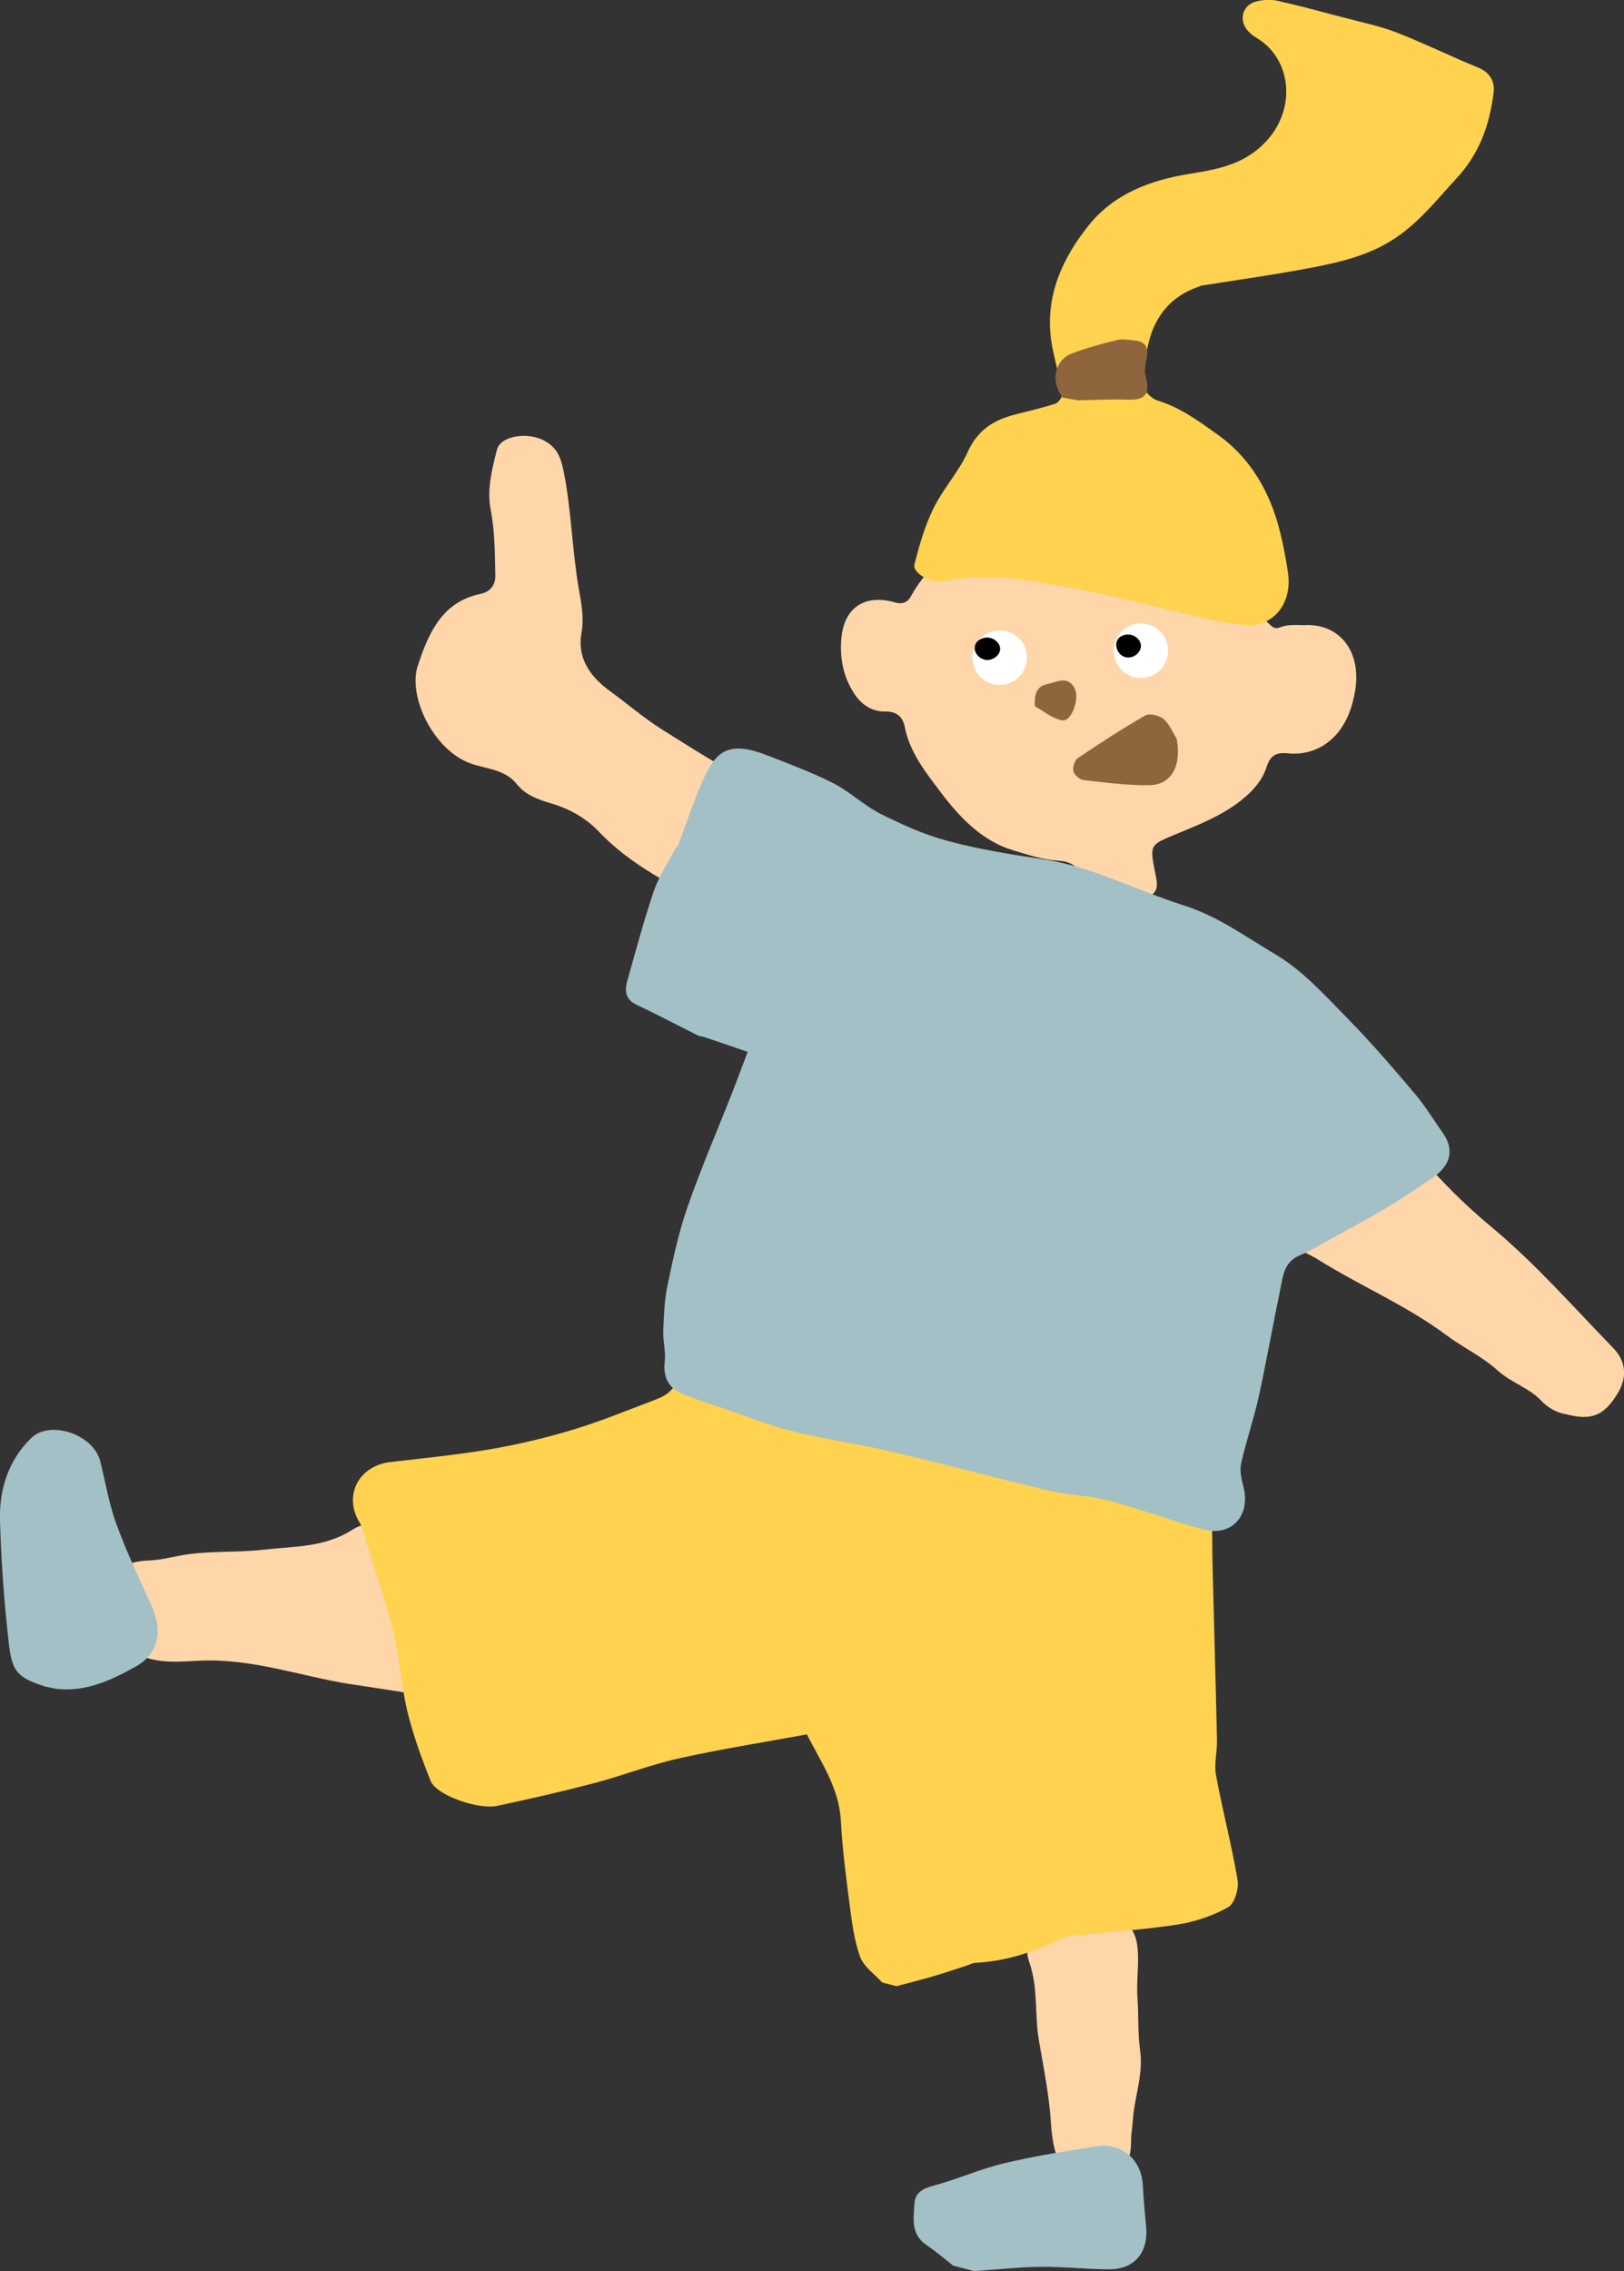 <?xml version="1.0" encoding="UTF-8"?><svg id="_レイヤー_2" xmlns="http://www.w3.org/2000/svg" viewBox="0 0 128.72 179.96"><rect x="0" y="0" width="128.72" height="179.96" fill="#333333" stroke="none"/><defs><style>.cls-1{fill:#000;}.cls-1,.cls-2,.cls-3,.cls-4,.cls-5,.cls-6{stroke-width:0px;}.cls-2{fill:#ffd250;}.cls-3{fill:#a3c0c6;}.cls-4{fill:#8f653d;}.cls-5{fill:#fff;}.cls-6{fill:#ffd6aa;}</style></defs><g id="contents"><path class="cls-6" d="M84.83,172.71c-1.16-1.26-1.44-3.01-1.53-4.46-.14-2.24-.59-4.44-.96-6.6-.35-2.03-.04-4.1-.74-6.11-.75-2.14.77-3.74,2.98-3.41.55.08,1.04.14,1.61-.17,1.77-.96,3.7.16,3.95,2.2.18,1.39-.09,2.78.02,4.19.1,1.33.01,2.75.2,4.06.29,2-.47,3.8-.58,5.71-.03.52-.14,1.04-.13,1.55.03,1.94-1.04,3.24-2.95,3.54l-1.87-.49Z"/><path class="cls-6" d="M80.73,40.07c-1.6.39-2.89,1.24-4.13,2.32-1.68,1.46-3.33,2.9-4.41,4.88-.24.44-.65.64-1.23.47-2.31-.68-3.98.33-4.25,2.65-.19,1.63.1,3.23,1.03,4.62.56.84,1.39,1.39,2.43,1.37.91-.02,1.4.45,1.54,1.21.4,2.06,1.71,3.67,2.89,5.24,1.47,1.94,3.25,3.81,5.68,4.54,1.16.35,2.39.76,3.6.83,1.26.07,1.78.72,2.1,1.75.26.84.41,1.71,1.54,1.93,1.47.28,2.73-.15,3.83-1.02.52-.41.33-1.11.21-1.71-.44-2.23-.43-2.19,1.69-3.07,1.78-.73,3.59-1.45,5.11-2.65.86-.68,1.66-1.51,2.02-2.63.26-.8.64-1.22,1.66-1.11,2.48.26,4.39-1.33,5.1-3.78.28-.99.44-1.9.32-2.93-.27-2.13-1.8-3.52-3.97-3.45-.68.02-1.38-.09-2.03.18-.43.18-.62-.04-.91-.31-1.34-1.22-1.95-2.93-2.96-4.37-.5-.73-.92-1.5-1.63-2.04-2.15-1.66-4.14-3.56-7.03-3.99-1.89-.28-3.67.2-5.48.5-.91.15-1.81.36-2.71.54Z"/><path class="cls-6" d="M33.12,52.75c.99-3.13,2.23-5.1,4.93-5.68.77-.16,1.22-.67,1.21-1.44-.03-1.76-.04-3.51-.37-5.26-.31-1.59.11-3.21.5-4.74.3-1.14,2.52-1.43,3.83-.67.99.57,1.26,1.38,1.48,2.52.6,3.07.65,6.19,1.19,9.25.2,1.1.4,2.28.21,3.35-.41,2.23.83,3.65,2.31,4.73,1.35.98,2.61,2.08,4.04,2.98,1.59.99,3.18,2.02,4.8,2.94,1.74.99,3.19,2.4,5.02,3.26,2.51,1.18,4.92,2.63,7.6,3.3,1.42.36,2.84.68,4.25,1.12,1.35.42,2.54.94,3.04,2.43.23.68.94.79,1.53,1.04.96.41,1.98.84,2.2,2.03.21,1.1-.33,1.95-1.12,2.65-1.08.95-2.18.47-3.27,0-.77-.33-1.38-1-2.28-1.04-.32-.01-.7-.07-.82.32-.14.44.27.51.55.64,2.01.94,2.45,2.48,1.27,4.33-.53.83-1.68,1.17-2.81.73-1.01-.4-2.02-.82-2.95-1.38-1.48-.89-2.91-1.85-4.62-2.32-.94-.25-1.59-1.08-2.39-1.61-2.97-1.97-5.74-4.21-8.9-5.94-2.16-1.18-4.33-2.54-6.09-4.4-1.04-1.09-2.36-1.82-3.81-2.24-1.03-.3-2.01-.67-2.68-1.51-.95-1.19-2.44-1.21-3.66-1.64-2.96-1.06-4.99-5.31-4.2-7.74Z"/><path class="cls-6" d="M27.7,133.44c-3.94-.64-7.74-2.04-11.86-1.85-1.89.09-4.03.35-5.8-1.07-.99-.79-1.79-3.31-1.33-4.94.37-1.29,1.35-1.86,3.09-1.93.83-.03,1.66-.23,2.49-.39,2.17-.41,4.38-.21,6.55-.46,2.41-.28,4.87-.16,7.08-1.58,1.9-1.22,4.11-.01,4.44,2.24.03.19.06.43.19.54,1.37,1.17,1.63,2.89,2.22,4.43.31.81.64,1.35,1.63,1.48,1.71.23,2.69,1.42,2.44,2.7-.35,1.75-1.6,2.41-3.55,2.04-2.52-.47-5.07-.82-7.61-1.22Z"/><path class="cls-6" d="M124.01,112.04c-.65-.13-1.3-.47-1.85-1.05-.97-1.03-2.38-1.42-3.45-2.39-1.2-1.1-2.74-1.81-4.05-2.79-3.2-2.39-6.89-3.93-10.25-6.04-.72-.45-1.78-.79-1.98-1.49-.49-1.63-1.11-3.25-1.35-4.93-.15-1.03.71-1.81,1.7-2.1.85-.25,1.74-.49,2.57.34.68.69,1.79.62,2.64,1.07.27.14.35-.19.45-.42.88-2.05,2.6-2.37,4.07-.66,1.75,2.05,3.66,3.95,5.72,5.66,3.5,2.91,6.47,6.32,9.63,9.57,1.03,1.06,1.14,2.33.34,3.63-1.08,1.76-2.1,2.17-4.19,1.59Z"/><path class="cls-2" d="M71.09,157.39l-1.17-.3c-.6-.67-1.45-1.24-1.74-2.02-.47-1.29-.65-2.71-.83-4.09-.29-2.22-.58-4.44-.7-6.68-.14-2.65-1.6-4.7-2.7-6.87-3.48.64-6.85,1.17-10.17,1.91-2.28.51-4.48,1.38-6.75,1.97-2.52.66-5.06,1.24-7.6,1.78-1.56.33-4.85-.85-5.3-1.97-.72-1.81-1.39-3.65-1.85-5.54-.49-2.05-.59-4.19-1.09-6.23-.56-2.33-1.37-4.59-2.08-6.89-.19-.61-.28-1.28-.6-1.8-1.31-2.12-.11-4.52,2.44-4.81,2.65-.31,5.31-.57,7.94-1.02,2.21-.38,4.4-.9,6.54-1.55,2.2-.66,4.34-1.55,6.49-2.36.44-.17.93-.39,1.23-.73.73-.84,1.54-.65,2.27-.21.55.33.94.92,1.45,1.44,1.02-.14,2.17-.11,3.17-.48,1.92-.72,3.67-.59,5.42.43.39.23.89.38,1.34.37,1.11-.03,2,.35,2.83,1.08.4.35.96.67,1.47.71,1.67.15,3.38.36,5.03.18,1.59-.17,2.65.24,3.4,1.61.71,1.29,2.03,1.79,3.29,1.9,2.76.24,5.55.21,8.44.3,0,0,.07-.2.17-.36.6-.95,1.99-1.41,3.31-.94.9.32,1.32,1.11,1.33,2.09,0,1.91,0,3.82.04,5.73.11,4.62.25,9.25.35,13.87.02.91-.24,1.86-.08,2.74.51,2.78,1.24,5.52,1.71,8.3.12.69-.23,1.88-.74,2.17-1.22.69-2.63,1.16-4.02,1.38-2.68.41-5.39.58-8.09.86-.4.04-.81.11-1.17.28-2.14,1.04-4.35,1.77-6.74,1.89-.27.01-.53.17-.8.25-.87.28-1.73.58-2.61.83-.95.28-1.91.52-2.86.77Z"/><path class="cls-3" d="M75.56,179.53c-.71-.55-1.39-1.14-2.13-1.64-1.25-.84-1.02-2.09-.95-3.27.05-.94.74-1.23,1.61-1.46,1.86-.5,3.64-1.31,5.51-1.75,2.42-.57,4.89-.97,7.35-1.34,2-.3,3.52,1.07,3.63,3.07.06,1.08.15,2.15.26,3.23.22,2.1-.91,3.46-2.97,3.45-1.79-.01-3.58-.22-5.37-.2-1.77.02-3.53.22-5.29.34l-1.64-.43Z"/><path class="cls-3" d="M59.29,83.36c-1.1-.38-2.29-.79-3.48-1.19-.15-.05-.33-.04-.47-.11-1.63-.81-3.23-1.67-4.88-2.44-.91-.43-.96-1.12-.74-1.9.67-2.38,1.31-4.77,2.1-7.11.39-1.14,1.09-2.18,1.65-3.26.09-.18.26-.32.33-.5.57-1.52,1.08-3.07,1.71-4.56,1.05-2.46,1.89-3.76,5.21-2.47,1.79.69,3.6,1.37,5.31,2.23,1.32.67,2.43,1.76,3.75,2.43,1.69.85,3.46,1.65,5.28,2.14,2.46.66,4.99,1.08,7.52,1.45,3.97.58,7.48,2.48,11.24,3.67,2.72.86,4.97,2.52,7.33,3.92,2.12,1.26,3.86,3.21,5.62,5,1.89,1.92,3.66,3.98,5.4,6.04.82.97,1.48,2.07,2.22,3.12.86,1.24.64,2.49-.81,3.48-1.22.84-2.45,1.67-3.72,2.43-1.43.85-2.9,1.63-4.36,2.43-.81.45-1.6.95-2.46,1.3-1.34.55-1.36,1.78-1.6,2.89-.58,2.78-1.07,5.59-1.68,8.36-.39,1.77-1,3.5-1.39,5.27-.13.59.05,1.28.2,1.89.55,2.22-.96,3.91-3.15,3.33-2.54-.68-5.01-1.62-7.55-2.3-1.49-.4-3.08-.4-4.59-.75-4.31-1.02-8.59-2.18-12.91-3.19-2.52-.59-5.09-.93-7.6-1.56-1.85-.46-3.64-1.19-5.45-1.81-1.13-.39-2.29-.72-3.37-1.21-1-.46-1.4-1.32-1.26-2.48.09-.8-.15-1.63-.12-2.44.05-1.2.09-2.41.33-3.57.44-2.11.89-4.24,1.6-6.27,1.08-3.09,2.38-6.1,3.58-9.15.37-.95.72-1.91,1.17-3.09Z"/><path class="cls-3" d="M3.5,133.61c-2.45-.76-2.59-1.43-2.87-4-.33-3.06-.55-6.13-.63-9.2-.06-2.43.68-4.71,2.46-6.45,1.51-1.48,4.95-.29,5.48,1.81.42,1.66.69,3.38,1.28,4.98.8,2.19,1.8,4.32,2.78,6.45.9,1.96.62,3.82-1.23,4.85-1.86,1.04-3.85,1.99-6.11,1.79-.4-.03-.78-.15-1.17-.22Z"/><circle class="cls-5" cx="79.23" cy="52.11" r="2.16"/><circle class="cls-5" cx="90.43" cy="51.56" r="2.16"/><path class="cls-2" d="M95.17,22.64c2.96-.47,5.94-.88,8.88-1.45,2.33-.45,4.6-.99,6.67-2.41,1.89-1.3,3.21-3.01,4.72-4.64,1.83-1.97,2.61-4.21,2.94-6.75.13-.99-.34-1.68-1.23-2.04-2.16-.88-4.26-1.92-6.44-2.77-1.37-.53-2.83-.82-4.25-1.2-1.74-.46-3.47-.93-5.22-1.32-.52-.12-1.12-.08-1.65.05-1.18.29-1.46,1.6-.57,2.45.17.17.37.32.57.44,3.02,1.77,3.33,6.43-.17,9.04-1.55,1.15-3.38,1.45-5.16,1.74-3.12.5-5.97,1.6-7.94,4.04-2.11,2.62-3.52,5.68-2.99,9.23.21,1.38.65,2.71.89,4.08.04.25-.3.76-.56.85-1.05.35-2.14.59-3.22.87-1.69.43-2.97,1.24-3.74,2.97-.71,1.57-1.95,2.9-2.71,4.46-.69,1.39-1.12,2.92-1.51,4.43-.18.7,1.34,1.58,2.44,1.34,3.39-.73,6.71-.06,9.99.54,3.64.67,7.23,1.65,10.84,2.46,1.01.23,2.05.43,3.08.48,2.12.11,3.63-1.74,3.25-4.2-.31-2-.72-4.06-1.54-5.89-.87-1.92-2.14-3.65-3.97-4.96-1.54-1.1-3.01-2.19-4.84-2.75-.46-.14-1.12-.8-1.1-1.17.15-1.93.2-3.91,1.37-5.62.79-1.16,1.86-1.84,3.18-2.29Z"/><path class="cls-4" d="M93.26,58.52c-.34-.53-.58-1.17-1.04-1.55-.34-.28-1.11-.47-1.44-.28-1.83,1.05-3.6,2.2-5.35,3.38-.25.17-.42.73-.35,1.04.07.29.49.67.79.7,1.74.2,3.49.43,5.23.41,1.78-.03,2.57-1.57,2.16-3.69Z"/><path class="cls-4" d="M82.02,55.96c.73.4,1.44,1.03,2.21,1.12.7.08,1.35-1.69.96-2.51-.52-1.09-1.44-.51-2.19-.36-.76.15-1.04.68-.97,1.76Z"/><path class="cls-1" d="M89.23,52.08c-.59-.13-.93-.87-.67-1.36.2-.38.71-.51,1.11-.41.39.1.76.45.76.87,0,.55-.62,1.03-1.2.9Z"/><path class="cls-1" d="M78.05,52.27c-.46-.1-.89-.57-.78-1.07.1-.49.67-.74,1.12-.67.45.06.89.45.88.9-.01.53-.65.97-1.21.85Z"/><path class="cls-4" d="M85.42,31.72c-.4-.07-.8-.14-1.19-.22-.98-1.23-.66-2.96.73-3.49,1.16-.44,2.36-.77,3.56-1.06.45-.11.95-.02,1.43.03.9.09,1.11.63.92,1.45-.1.44-.19.94-.07,1.36.4,1.44,0,1.93-1.46,1.88-1.3-.05-2.61.03-3.91.05Z"/></g></svg>